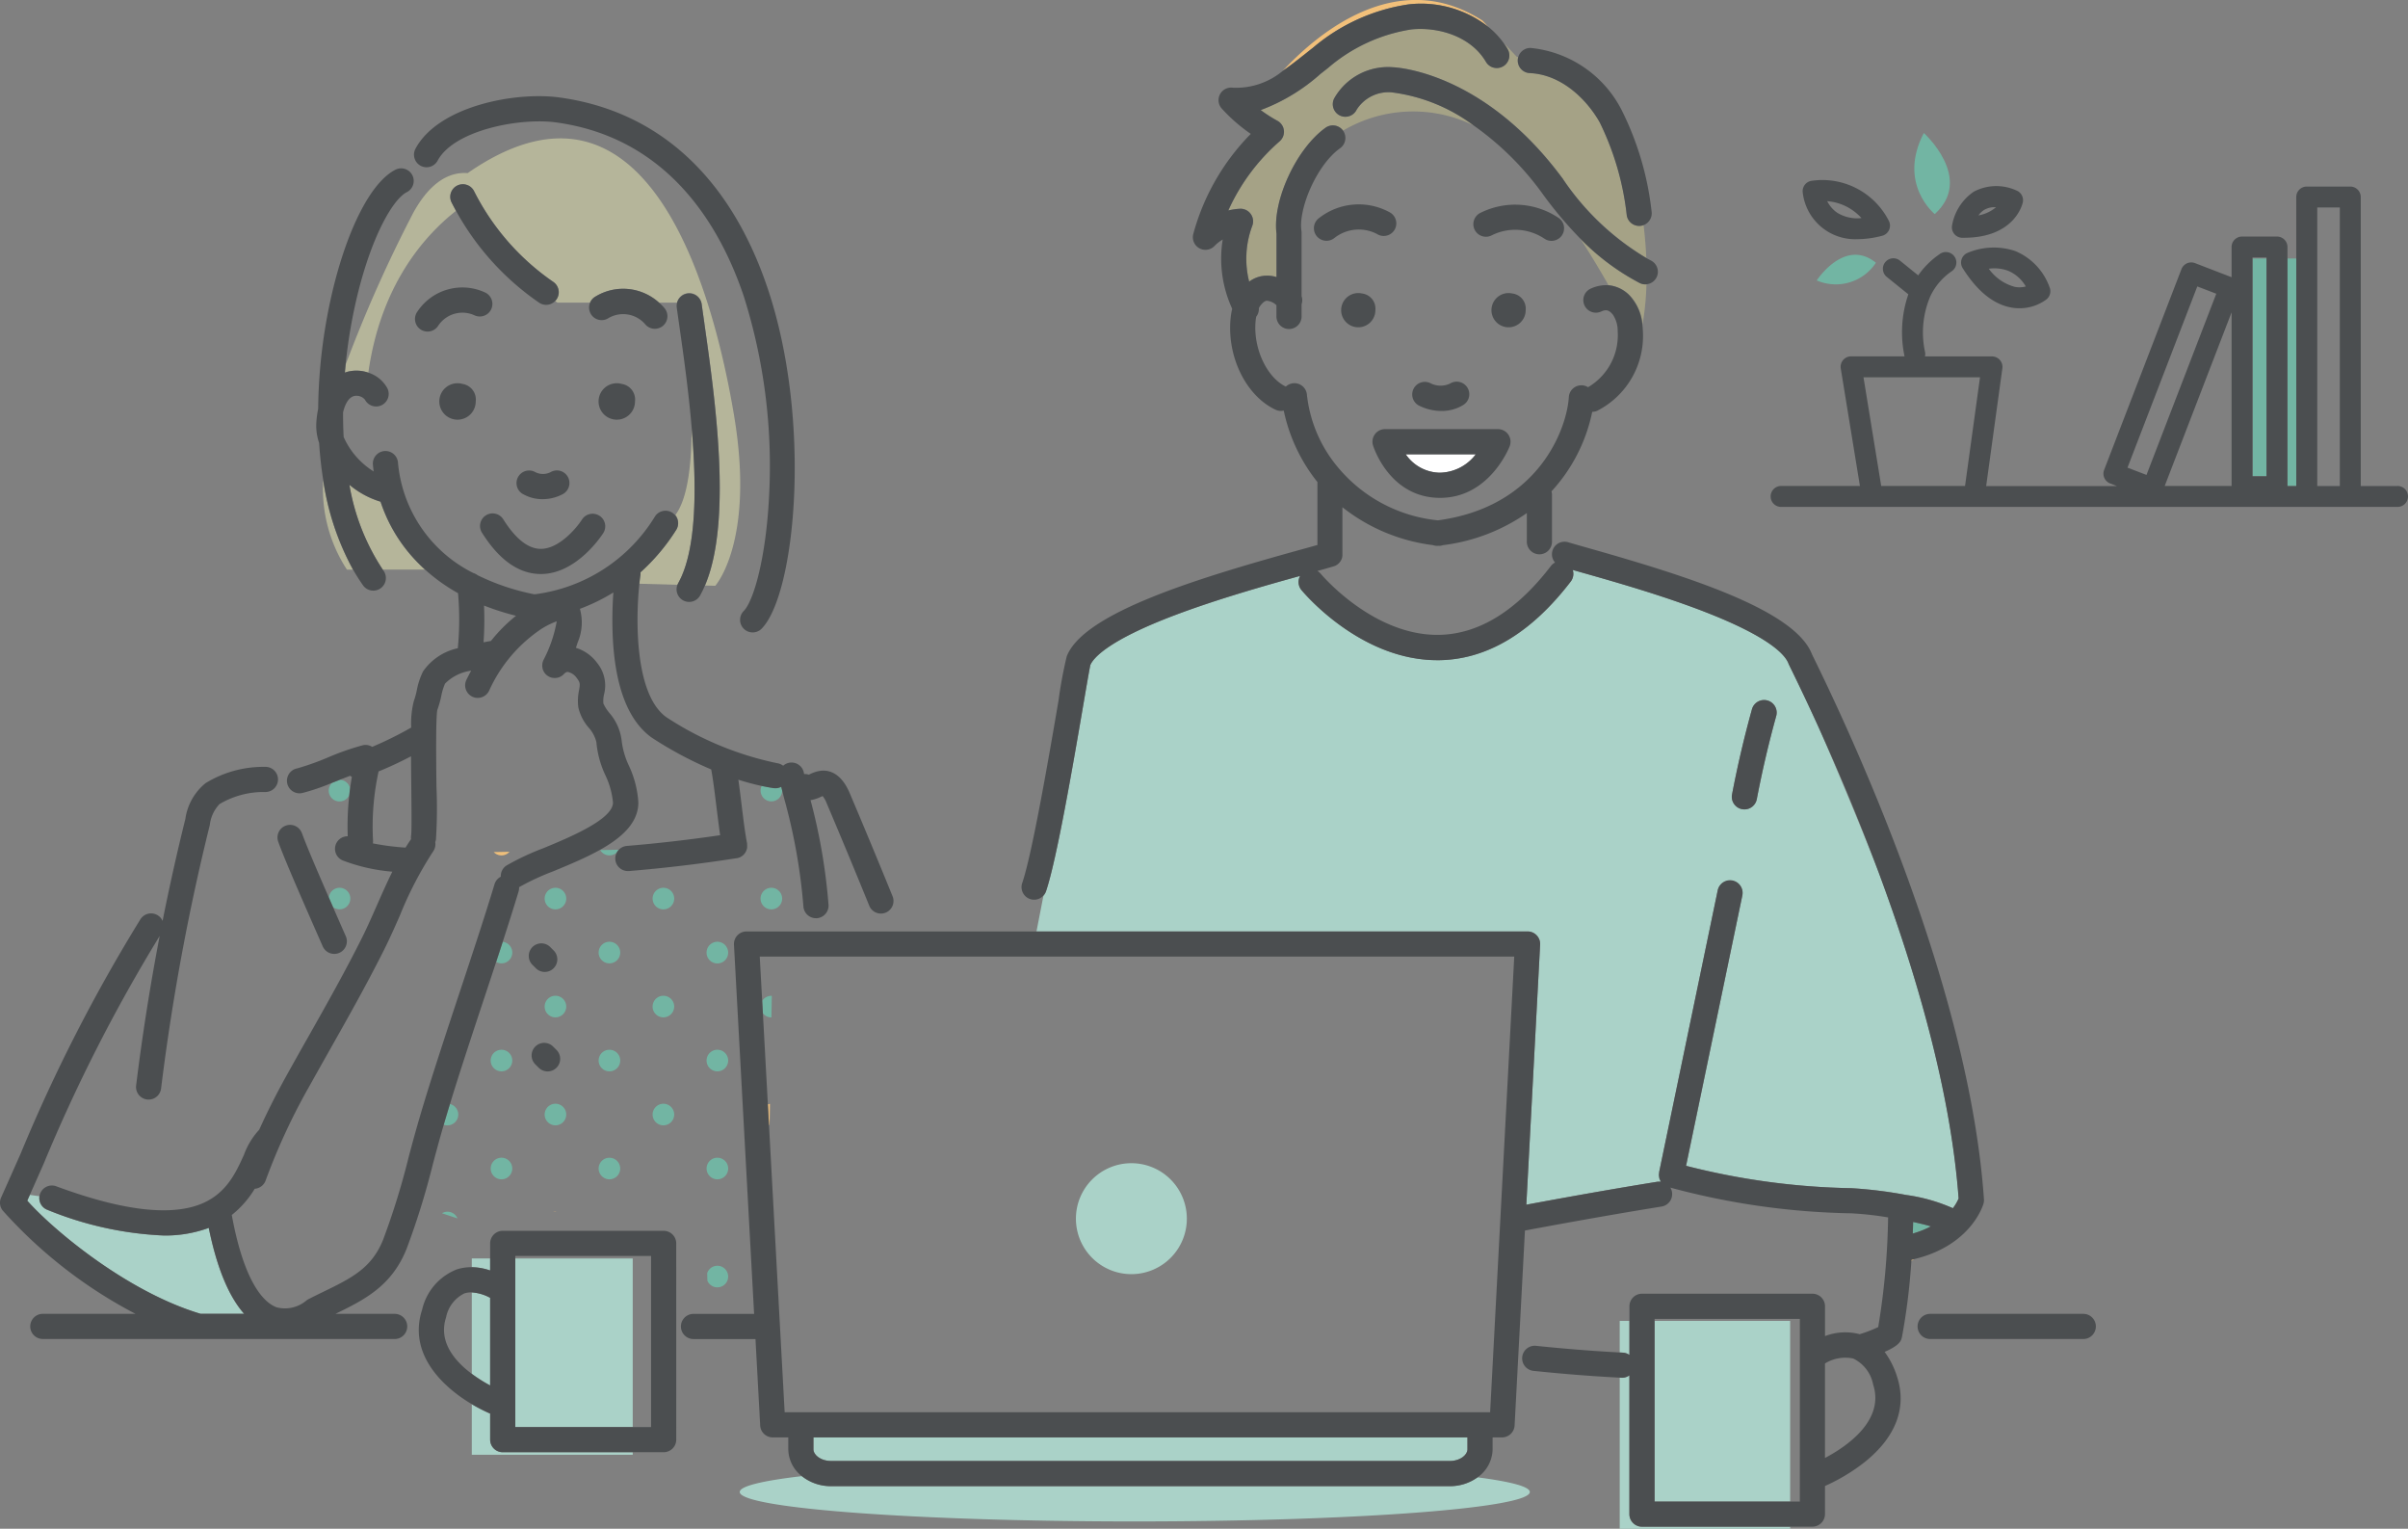 <svg xmlns="http://www.w3.org/2000/svg" xmlns:xlink="http://www.w3.org/1999/xlink" width="198.294" height="125.855" viewBox="0 0 198.294 125.855"><rect x="0" y="0" width="198.294" height="125.855" fill="#808080" stroke="none"/><defs><clipPath id="a"><rect width="198.294" height="125.855" fill="none"/></clipPath></defs><g clip-path="url(#a)"><path d="M95.1,254.289a.887.887,0,0,0-.881.813l.339.776a.887.887,0,1,0,.542-1.589" transform="translate(-67.138 -181.201)" fill="#72b5a3"/><path d="M95.1,223.368l-.207.082-.437.172a.888.888,0,1,0,1.422,1.016c.021-.192.041-.385.067-.577a.887.887,0,0,0-.845-.694" transform="translate(-67.118 -159.167)" fill="#72b5a3"/><path d="M142.16,271.437a.7.7,0,0,0,.257.1.887.887,0,0,0,.676-.134.9.9,0,0,0,.132-.109.886.886,0,0,0,.109-.132.9.9,0,0,0,.082-.151.887.887,0,0,0,.052-.167.9.9,0,0,0,.018-.179.889.889,0,0,0-.07-.346.9.9,0,0,0-.082-.151.891.891,0,0,0-.558-.374c-.024,0-.051,0-.076-.008q-.263.809-.539,1.649" transform="translate(-101.3 -192.245)" fill="#72b5a3"/><path d="M141.913,244.257a.894.894,0,0,0,.358,0,.886.886,0,0,0,.318-.134.9.9,0,0,0,.131-.109c.011-.011.02-.025.03-.037l-1.3.024a.886.886,0,0,0,.46.255" transform="translate(-100.796 -173.853)" fill="#efbf7a"/><path d="M127.452,317.985a.888.888,0,0,0,.2-1.753c-.179.583-.35,1.15-.509,1.7a.88.88,0,0,0,.306.057" transform="translate(-90.601 -225.34)" fill="#72b5a3"/><path d="M141.293,302.44a.895.895,0,0,0,.358,0,.886.886,0,0,0,.318-.134.889.889,0,1,0-.676.134" transform="translate(-100.176 -214.258)" fill="#72b5a3"/><path d="M127.084,347.072a.879.879,0,0,0-.455.129l1.277.423a.889.889,0,0,0-.822-.552" transform="translate(-90.233 -247.316)" fill="#72b5a3"/><path d="M141.472,333.385a.9.9,0,0,0,.179-.018.882.882,0,0,0,.318-.134.891.891,0,0,0,.322-.391.881.881,0,0,0,.052-.167.9.9,0,0,0,.018-.179.887.887,0,0,0-.26-.629.9.9,0,0,0-.132-.109.888.888,0,0,0-.318-.134.889.889,0,1,0-.179,1.76" transform="translate(-100.176 -236.296)" fill="#72b5a3"/><path d="M171.953,243.416a.882.882,0,0,0,1.371.193,1.051,1.051,0,0,1,.165-.222Z" transform="translate(-122.53 -173.432)" fill="#72b5a3"/><path d="M156.936,254.289a.889.889,0,1,0,.889.889.89.89,0,0,0-.889-.889" transform="translate(-111.196 -181.201)" fill="#72b5a3"/><path d="M188.753,255.178a.889.889,0,1,0-.889.889.889.889,0,0,0,.889-.889" transform="translate(-133.234 -181.201)" fill="#72b5a3"/><path d="M172.4,300.68a.889.889,0,1,0,.889.889.89.89,0,0,0-.889-.889" transform="translate(-122.215 -214.258)" fill="#72b5a3"/><path d="M156.936,317.921a.889.889,0,1,0-.889-.889.889.889,0,0,0,.889.889" transform="translate(-111.196 -225.277)" fill="#72b5a3"/><path d="M188.753,317.033a.889.889,0,1,0-.889.889.889.889,0,0,0,.889-.889" transform="translate(-133.234 -225.277)" fill="#72b5a3"/><path d="M156.936,285.216a.889.889,0,1,0,.889.889.89.89,0,0,0-.889-.889" transform="translate(-111.196 -203.239)" fill="#72b5a3"/><path d="M187.863,285.216a.889.889,0,1,0,.889.889.89.89,0,0,0-.889-.889" transform="translate(-133.234 -203.239)" fill="#72b5a3"/><path d="M203.148,302.44a.89.89,0,0,0,.676-.134.889.889,0,0,0-.318-1.608.889.889,0,0,0-.358,1.742" transform="translate(-144.253 -214.258)" fill="#72b5a3"/><path d="M171.529,270.82a.882.882,0,0,0,.134.318.894.894,0,0,0,.391.322.889.889,0,0,0,.975-.191.9.9,0,0,0,.108-.132.883.883,0,0,0,.134-.318.9.9,0,0,0,.018-.179.889.889,0,0,0-1.778,0,.9.9,0,0,0,.018.179" transform="translate(-122.215 -192.219)" fill="#72b5a3"/><path d="M158.663,347.072a.882.882,0,0,0-.192.022l.286-.013a.835.835,0,0,0-.094-.009" transform="translate(-112.923 -247.316)" fill="#efbf7a"/><path d="M203.272,364.3a.89.89,0,0,0,.676-.134.89.89,0,0,0,0-1.474.884.884,0,0,0-1.336.456c.006.206.012.412.017.618a.889.889,0,0,0,.643.535" transform="translate(-144.377 -258.335)" fill="#72b5a3"/><path d="M172.4,333.385a.888.888,0,1,0-.871-.71.89.89,0,0,0,.871.71" transform="translate(-122.215 -236.296)" fill="#72b5a3"/><path d="M204.065,270.144a.886.886,0,0,0-.109-.132.888.888,0,0,0-1.366.132.886.886,0,0,0-.152.5.887.887,0,0,0,.152.5.887.887,0,0,0,.737.392.9.9,0,0,0,.179-.018.879.879,0,0,0,.167-.052.881.881,0,0,0,.283-.191.884.884,0,0,0,.242-.45.886.886,0,0,0-.134-.676" transform="translate(-144.254 -192.219)" fill="#72b5a3"/><path d="M218.791,254.289a.889.889,0,1,0,.889.889.89.89,0,0,0-.889-.889" transform="translate(-155.272 -181.201)" fill="#72b5a3"/><path d="M219.127,225.273a1.1,1.1,0,0,1-.155-.011c-.326-.049-.65-.109-.973-.178a.887.887,0,1,0,1.682.394c0-.009,0-.016,0-.025-.026-.1-.051-.2-.074-.3a1.029,1.029,0,0,1-.476.12" transform="translate(-155.273 -160.39)" fill="#72b5a3"/><path d="M203.956,331.868a.889.889,0,0,0-.45-.243.889.889,0,1,0,0,1.742.887.887,0,0,0,.45-.242.893.893,0,0,0,.191-.283.88.88,0,0,0,.052-.167.887.887,0,0,0-.242-.808" transform="translate(-144.253 -236.296)" fill="#72b5a3"/><path d="M220.169,316.184a.889.889,0,0,0-.171.04l.093,1.7.047.008Z" transform="translate(-156.766 -225.306)" fill="#efbf7a"/><path d="M219.132,286.994h.009l.031-1.773c-.014,0-.027,0-.041,0a.887.887,0,0,0-.751.418l.055,1.018a.884.884,0,0,0,.7.342" transform="translate(-155.614 -203.239)" fill="#72b5a3"/><path d="M550.142,44.774c3.257-2.943-.9-6.676-.9-6.676-2.186,4.184.9,6.676.9,6.676" transform="translate(-390.819 -27.148)" fill="#72b5a3"/><path d="M520.5,75.084a3.957,3.957,0,0,0,4.875-1.454c-2.577-2.085-4.875,1.454-4.875,1.454" transform="translate(-370.896 -51.998)" fill="#72b5a3"/><rect width="0.724" height="18.732" transform="translate(188.368 21.282)" fill="#72b5a3"/><path d="M0,0H1.151V17.926H0Z" transform="translate(185.491 21.282)" fill="#72b5a3"/><path d="M99.195,58.825a3,3,0,0,1,1.546.112c1.01-7.128,4.514-11.189,7.221-13.321-.128-.234-.254-.47-.374-.709a1.036,1.036,0,0,1,1.851-.93,20,20,0,0,0,6.533,7.489,1.026,1.026,0,0,1,.156,1.574c.067.051.131.1.191.137H119a1.03,1.03,0,0,1,.437-.5,4.393,4.393,0,0,1,5.247.5h1.476a1.035,1.035,0,0,1,2.031.1c.068.488.143,1.022.225,1.593.88,6.169,2.32,16.276.051,21.591l.843.023s3.279-3.625,1.554-13.982c-1.691-10.142-7.076-30.309-21.943-19.991-1.306-.1-2.955.508-4.468,3.247a112.26,112.26,0,0,0-5.579,12.521q-.033.324-.061.65a2.723,2.723,0,0,1,.385-.109" transform="translate(-70.41 -28.259)" fill="#b5b59a"/><path d="M187.48,122.359c0,3-.312,5.842-1.334,7.225a1.036,1.036,0,0,1,.072,1.2,16.543,16.543,0,0,1-2.952,3.511,1.043,1.043,0,0,1-.007.227c-.03.211-.06.456-.088.724l3.141.085a1.02,1.02,0,0,1,.061-.131c1.534-2.727,1.53-7.908,1.107-12.847" transform="translate(-130.524 -87.19)" fill="#b5b59a"/><path d="M105.216,144.733a12.885,12.885,0,0,1-2.559-4.473,7.272,7.272,0,0,1-2.565-1.391,18.105,18.105,0,0,0,2.745,6.979h3.481a13.622,13.622,0,0,1-1.1-1.115" transform="translate(-71.323 -98.955)" fill="#b5b59a"/><path d="M94.544,144.9h.495a21.919,21.919,0,0,1-2.451-7.363,12.13,12.13,0,0,0,1.956,7.363" transform="translate(-65.974 -98.004)" fill="#b5b59a"/><path d="M312.825,333.176a4.567,4.567,0,1,0,4.567,4.567,4.568,4.568,0,0,0-4.567-4.567" transform="translate(-219.658 -237.414)" fill="#aad2c8"/><path d="M464.851,405.375V393.951a1.03,1.03,0,0,1-.6.2h-.053l-.147-.008v12.438h14.036v-.166h-12.2a1.036,1.036,0,0,1-1.036-1.036" transform="translate(-330.671 -280.721)" fill="#aad2c8"/><rect width="11.162" height="14.875" transform="translate(136.252 108.744)" fill="#aad2c8"/><path d="M464.851,381.148v-2.806h-.8v2.6l.25.013a1.027,1.027,0,0,1,.553.194" transform="translate(-330.671 -269.598)" fill="#aad2c8"/><path d="M233.055,412.693c0,.456.6.963,1.45.963h50.956c.854,0,1.45-.508,1.45-.963v-.98H233.055Z" transform="translate(-166.07 -293.378)" fill="#aad2c8"/><path d="M219.458,423.635a3.824,3.824,0,0,1-2.405-.824c-3.237.377-5.114.825-5.114,1.305,0,1.338,14.565,2.424,32.532,2.424S277,425.454,277,424.116c0-.439-1.567-.851-4.308-1.206a3.851,3.851,0,0,1-2.279.725Z" transform="translate(-151.022 -301.286)" fill="#aad2c8"/><path d="M22.082,352.05h3.585c-1.272-1.437-2.247-3.8-2.914-7.073a10.35,10.35,0,0,1-3.732.626,28.415,28.415,0,0,1-9.547-2.11,1.036,1.036,0,0,1-.663-1.128l-.784-.108-.214.481c2.1,2.371,8.167,7.486,14.27,9.312" transform="translate(-5.567 -243.885)" fill="#aad2c8"/><path d="M374.548,11.347a1.036,1.036,0,0,1-1.419-.364C371.861,8.84,369.135,8.1,367,8.322a13.712,13.712,0,0,0-6.864,3.176c-.2.159-.411.322-.62.486a15.533,15.533,0,0,1-4.923,2.979,11.812,11.812,0,0,0,1.376.882,1.035,1.035,0,0,1,.181,1.691,16.563,16.563,0,0,0-4.224,5.69,5.29,5.29,0,0,1,.952-.14,1.036,1.036,0,0,1,1.023,1.4,7.705,7.705,0,0,0-.258,4.6,2.472,2.472,0,0,1,1.3-.488,2.6,2.6,0,0,1,.952.113V25.142c-.353-2.707,1.628-7,4.041-8.722a1.035,1.035,0,0,1,1.439.234,11.354,11.354,0,0,1,10.756-.418,14.25,14.25,0,0,0-6.746-2.728,3.1,3.1,0,0,0-2.887,1.418,1.036,1.036,0,1,1-1.85-.932,5.09,5.09,0,0,1,4.809-2.556c.3.011,7.525.361,14.047,9.231a21.59,21.59,0,0,0,6.837,6.469c-.035-.83-.106-1.73-.222-2.7a1.034,1.034,0,0,1-.362.065,1.036,1.036,0,0,1-1.02-.865,23.036,23.036,0,0,0-2.234-7.673c-1.07-1.884-3.146-3.935-5.762-4.044a1.032,1.032,0,0,1-.949-1.328l-.1,0-1.1-1.16c.116.161.226.326.327.5a1.036,1.036,0,0,1-.364,1.419" transform="translate(-250.772 -5.904)" fill="#a5a286"/><path d="M370,3.958a15.678,15.678,0,0,1,7.922-3.6,8.986,8.986,0,0,1,6.581,1.879L384,1.7c-7.05-4.562-13.693,1.156-16.445,4.121.612-.423,1.217-.9,1.815-1.371.212-.167.423-.333.632-.5" transform="translate(-261.912 0)" fill="#f2c07a"/><path d="M457.593,71.934a19.349,19.349,0,0,1-4.9-3.673c.911,1.4,1.691,2.71,2.341,3.86a2.781,2.781,0,0,1,1.978,1.108,4,4,0,0,1,.827,2.117,22.845,22.845,0,0,0,.321-3.3c-.029,0-.058.006-.088.006a1.029,1.029,0,0,1-.476-.117" transform="translate(-322.578 -48.641)" fill="#a5a286"/><path d="M548.061,350.017q-.011.452-.029.95a7.641,7.641,0,0,0,1.489-.589c-.412-.123-.914-.245-1.46-.361" transform="translate(-390.516 -249.415)" fill="#72b5a3"/><path d="M338.149,193.32a1.035,1.035,0,0,1,.283.768l-1.136,21.406c4.057-.754,7.6-1.374,10.811-1.892a.4.4,0,1,0,.122-.773l4.824-23.2a1.036,1.036,0,0,1,2.028.422l-4.625,22.242a58.817,58.817,0,0,0,13.6,1.842,36.074,36.074,0,0,1,4.529.56,14.253,14.253,0,0,1,3.843,1.088,3.751,3.751,0,0,0,.473-.8c-.649-8.824-3.5-18.532-6.573-26.811-1.73-4.44-3.524-8.691-5.041-12.164-.811-1.777-1.544-3.312-2.146-4.539-.191-.39-.228-.466-.257-.54-.264-.681-1.495-2.133-6.769-4.195-3.544-1.385-7.566-2.526-10.228-3.28l-.765-.217a1.035,1.035,0,0,1-.163.953c-3.245,4.227-6.88,6.406-10.8,6.475l-.192,0c-6.347,0-10.991-5.538-11.187-5.776a1.035,1.035,0,0,1-.126-1.124l-.023-.026c-2.812.78-6.758,1.9-10.219,3.2-5.594,2.11-6.77,3.56-7.013,4.122-.072.31-.318,1.748-.579,3.266-.821,4.788-2.194,12.8-3.08,15.381a1.028,1.028,0,0,1-.21.352L296.957,193H337.4a1.035,1.035,0,0,1,.751.323m16.086-11.6c.449-2.349,1-4.708,1.639-7.013a1.036,1.036,0,0,1,2,.553c-.623,2.25-1.162,4.554-1.6,6.848a1.036,1.036,0,0,1-1.016.842,1.058,1.058,0,0,1-.2-.018,1.036,1.036,0,0,1-.823-1.212" transform="translate(-211.605 -116.318)" fill="#aad2c8"/><path d="M547.619,360.813q.106-.063.223-.147l-.216.05c0,.032,0,.064-.007.1" transform="translate(-390.221 -257.003)" fill="#f2c07a"/><rect width="9.671" height="13.878" transform="translate(42.433 103.608)" fill="#aad2c8"/><path d="M136.68,405.125V402.98a13.5,13.5,0,0,1-1.511-.774v4.162h13.253v-.207H137.716a1.036,1.036,0,0,1-1.036-1.036" transform="translate(-96.318 -286.603)" fill="#aad2c8"/><path d="M136.68,370.63a3.639,3.639,0,0,0-1.511-.445v6.7a12.278,12.278,0,0,0,1.511.956Z" transform="translate(-96.318 -263.786)" fill="#aad2c8"/><path d="M136.68,360.472h-1.511v.716a4.953,4.953,0,0,1,1.511.269Z" transform="translate(-96.318 -256.865)" fill="#aad2c8"/><path d="M119.156,33.279a1.036,1.036,0,0,0,1.4-.424c1.345-2.509,6.762-3.555,9.755-3.146,9.216,1.26,13.494,8.483,15.459,14.32a46.378,46.378,0,0,1,2.082,16.42c-.247,5.05-1.263,8.658-2.095,9.489a1.036,1.036,0,0,0,1.465,1.465c2.8-2.8,4.2-17.068.511-28.035-3.086-9.168-9.014-14.6-17.141-15.712-3.655-.5-9.982.715-11.861,4.22a1.036,1.036,0,0,0,.424,1.4" transform="translate(-84.518 -19.631)" fill="#4b4e50"/><path d="M136.288,62.467a1.032,1.032,0,0,0,1.328-.134,1.008,1.008,0,0,0,.112-.134,1.036,1.036,0,0,0-.267-1.44,20,20,0,0,1-6.533-7.489,1.036,1.036,0,0,0-1.851.93c.12.239.246.475.374.709a22.085,22.085,0,0,0,6.837,7.558" transform="translate(-91.899 -37.552)" fill="#4b4e50"/><path d="M196.137,86.434c-.082-.571-.158-1.1-.225-1.593a1.036,1.036,0,0,0-2.052.282c.068.492.144,1.029.226,1.6.318,2.232.741,5.2,1,8.26.423,4.939.427,10.12-1.107,12.847a1.055,1.055,0,0,0-.061.131,1.035,1.035,0,0,0,1.866.884,8.469,8.469,0,0,0,.4-.823c2.269-5.316.829-15.423-.051-21.591" transform="translate(-138.133 -59.818)" fill="#4b4e50"/><path d="M81.515,236.953a1.036,1.036,0,0,0-1.951.7c.463,1.3,1.746,4.258,3.665,8.616a1.036,1.036,0,1,0,1.9-.835c-.355-.806-.71-1.613-1.052-2.4l-.339-.777c-1.017-2.331-1.877-4.35-2.218-5.3" transform="translate(-56.653 -168.358)" fill="#4b4e50"/><path d="M152.078,272.261a1.036,1.036,0,1,0,1.465-1.464l-.248-.249a1.036,1.036,0,1,0-1.466,1.464Z" transform="translate(-107.974 -192.571)" fill="#4b4e50"/><path d="M154.406,299.336l-.249-.248a1.036,1.036,0,1,0-1.464,1.465l.249.249a1.036,1.036,0,1,0,1.464-1.466" transform="translate(-108.59 -212.908)" fill="#4b4e50"/><path d="M400.845,28.478c-6.522-8.87-13.743-9.22-14.047-9.231a5.091,5.091,0,0,0-4.809,2.556,1.036,1.036,0,1,0,1.85.932,3.1,3.1,0,0,1,2.887-1.418,14.249,14.249,0,0,1,6.746,2.728,24.136,24.136,0,0,1,5.7,5.66,32.548,32.548,0,0,0,3.055,3.627,19.35,19.35,0,0,0,4.9,3.673,1.029,1.029,0,0,0,.476.117c.029,0,.059,0,.088-.006a1.034,1.034,0,0,0,.39-1.949c-.137-.071-.272-.145-.406-.22a21.6,21.6,0,0,1-6.837-6.469" transform="translate(-272.117 -13.712)" fill="#4b4e50"/><path d="M435.792,15.805c2.616.109,4.692,2.16,5.762,4.043a23.04,23.04,0,0,1,2.234,7.673,1.036,1.036,0,0,0,1.02.865,1.062,1.062,0,0,0,.172-.014,1.038,1.038,0,0,0,.851-1.192,24.669,24.669,0,0,0-2.476-8.355,9.46,9.46,0,0,0-7.477-5.09,1.036,1.036,0,0,0-.086,2.07" transform="translate(-309.828 -9.787)" fill="#4b4e50"/><path d="M497.013,209.5a1.059,1.059,0,0,0,.2.019,1.036,1.036,0,0,0,1.016-.842c.438-2.294.977-4.6,1.6-6.848a1.036,1.036,0,1,0-2-.553c-.638,2.3-1.19,4.663-1.639,7.012a1.036,1.036,0,0,0,.823,1.212" transform="translate(-353.561 -142.884)" fill="#4b4e50"/><path d="M295.563,110.814a52.664,52.664,0,0,0,.771-6.239c0-.032,0-.065.007-.1.073-.016.145-.033.216-.05,4.7-1.124,5.679-4.433,5.719-4.579a1.036,1.036,0,0,0,.035-.349c-1.17-16.818-10.168-36.721-13.982-44.5-.1-.2-.166-.338-.193-.4-1.437-3.631-10.226-6.394-18.355-8.7-.676-.192-1.26-.357-1.712-.492a1.035,1.035,0,0,0-1.078,1.671,1.029,1.029,0,0,0-.346.289c-2.838,3.7-5.929,5.6-9.186,5.665-5.433.1-9.7-4.95-9.757-5.022a1.03,1.03,0,0,0-.283-.237c.517-.144.971-.272,1.333-.38h0c.03-.009.058-.019.087-.031l.012,0c.025-.01.048-.022.072-.034l.023-.011.042-.025a1.03,1.03,0,0,0,.3-.272c.009-.012.019-.024.028-.037v0a1.026,1.026,0,0,0,.142-.32c0-.015.009-.03.012-.045s0-.019,0-.028c0-.025.009-.05.011-.075,0-.005,0-.011,0-.016,0-.029,0-.059,0-.088V42.523a15.011,15.011,0,0,0,7.456,3.12,1.023,1.023,0,0,0,.334.059c.028,0,.056,0,.084-.005s.056.005.083.005a1.021,1.021,0,0,0,.33-.057,15.354,15.354,0,0,0,6.9-2.641V45.33a1.036,1.036,0,1,0,2.071,0V41.5a1.027,1.027,0,0,0-.041-.285,13.726,13.726,0,0,0,3.354-6.545,1.036,1.036,0,0,0,.4-.083,6.912,6.912,0,0,0,3.768-6.642c-.008-.164-.023-.321-.042-.475a4,4,0,0,0-.827-2.117,2.781,2.781,0,0,0-1.978-1.108,3.049,3.049,0,0,0-1.485.3,1.036,1.036,0,0,0,.882,1.874c.428-.2.658-.142.988.254a2.4,2.4,0,0,1,.392,1.368,4.956,4.956,0,0,1-2.442,4.6,1.036,1.036,0,0,0-1.583.818c-.143,2.454-2.363,9.014-10.778,10.143A12.3,12.3,0,0,1,248.92,39a11.172,11.172,0,0,1-2.359-5.709,1.035,1.035,0,0,0-1.741-.7c-1.5-.719-2.6-2.952-2.508-5.108a4.882,4.882,0,0,1,.07-.645,1.037,1.037,0,0,0,.22-.708,1.359,1.359,0,0,1,.126-.208c.2-.255.366-.384.52-.4a1.284,1.284,0,0,1,.8.37v.891a1.036,1.036,0,1,0,2.071,0v-.969a1.036,1.036,0,0,0,0-.668V19.93a1.053,1.053,0,0,0-.011-.153c-.268-1.789,1.228-5.414,3.185-6.811a1.036,1.036,0,0,0,.241-1.445l-.005-.007a1.035,1.035,0,0,0-1.439-.234C245.681,13,243.7,17.3,244.053,20v3.576a2.6,2.6,0,0,0-.952-.113,2.472,2.472,0,0,0-1.3.488,7.7,7.7,0,0,1,.259-4.6,1.036,1.036,0,0,0-1.023-1.4,5.29,5.29,0,0,0-.952.14A16.565,16.565,0,0,1,244.31,12.4a1.035,1.035,0,0,0-.181-1.691,11.789,11.789,0,0,1-1.376-.882,15.532,15.532,0,0,0,4.923-2.979c.208-.164.415-.327.62-.486a13.714,13.714,0,0,1,6.864-3.175c2.138-.221,4.865.518,6.133,2.661a1.036,1.036,0,1,0,1.783-1.055c-.1-.171-.211-.336-.327-.5A7,7,0,0,0,261.529,3a8.99,8.99,0,0,0-6.581-1.879,15.679,15.679,0,0,0-7.922,3.6c-.209.162-.42.328-.632.5-.6.472-1.2.948-1.815,1.371a6,6,0,0,1-4.122,1.392,1.036,1.036,0,0,0-.908,1.723,13.8,13.8,0,0,0,2.386,2.08A18.678,18.678,0,0,0,237.2,20.03a1.036,1.036,0,0,0,1.744.988,3.3,3.3,0,0,1,.68-.536,9.849,9.849,0,0,0,.78,5.7,6.617,6.617,0,0,0-.161,1.215c-.136,3.05,1.437,6.035,3.741,7.1a1,1,0,0,0,.665.067,14.031,14.031,0,0,0,2.634,5.708l.14.177v5.182c-.414.117-.891.249-1.412.393-8.58,2.375-17.848,5.207-19.232,8.777a35.6,35.6,0,0,0-.673,3.626c-.757,4.417-2.166,12.637-3,15.058a1.036,1.036,0,0,0,1.959.673c.885-2.579,2.259-10.593,3.079-15.381.26-1.518.507-2.956.579-3.266.243-.561,1.42-2.012,7.013-4.122,3.461-1.305,7.407-2.421,10.219-3.2l.043-.012-.021.039a1.036,1.036,0,0,0,.126,1.124c.2.238,4.84,5.776,11.187,5.776l.192,0c3.924-.069,7.559-2.248,10.8-6.476a1.034,1.034,0,0,0,.162-.953l.765.217c2.662.755,6.684,1.895,10.228,3.28,5.275,2.062,6.505,3.513,6.769,4.195.028.074.066.149.257.539.6,1.227,1.335,2.762,2.146,4.539,1.521,3.333,3.317,7.523,5.041,12.164,3.076,8.278,5.923,17.987,6.572,26.811a3.744,3.744,0,0,1-.473.8,14.254,14.254,0,0,0-3.843-1.089,36.123,36.123,0,0,0-4.529-.56,58.8,58.8,0,0,1-13.6-1.842L282.411,74.5a1.036,1.036,0,1,0-2.028-.422l-4.824,23.2a1.032,1.032,0,0,0,.14.766,1.032,1.032,0,0,0-.262.007c-3.21.517-6.753,1.137-10.811,1.892l1.136-21.406a1.036,1.036,0,0,0-1.034-1.091H200.411a1.036,1.036,0,0,0-1.034,1.092l1.658,30.394h-5.023a1.036,1.036,0,0,0,0,2.071h5.136l.388,7.119a1.036,1.036,0,0,0,1.034.979h1.28v.979a2.849,2.849,0,0,0,1.116,2.211,3.824,3.824,0,0,0,2.405.824h50.956a3.851,3.851,0,0,0,2.279-.725,2.878,2.878,0,0,0,1.243-2.309V119.1h.777a1.036,1.036,0,0,0,1.034-.981l.852-16.05c4.247-.793,7.932-1.439,11.253-1.975a1.035,1.035,0,0,0,.721-1.558,60.88,60.88,0,0,0,14.861,2.115,26.352,26.352,0,0,1,3.075.339c0,.027-.005.054-.006.082a59.62,59.62,0,0,1-.813,8.946,10.868,10.868,0,0,1-1.528.585,4.673,4.673,0,0,0-2.853.157v-2.453a1.036,1.036,0,0,0-1.036-1.036H274.152a1.036,1.036,0,0,0-1.036,1.036v4.008a1.03,1.03,0,0,0-.553-.194l-.25-.014c-2.189-.114-4.494-.3-6.858-.542a1.036,1.036,0,1,0-.215,2.06c2.438.254,4.816.441,7.073.556l.147.008h.052a1.031,1.031,0,0,0,.6-.2v11.424a1.036,1.036,0,0,0,1.036,1.036h14.036a1.036,1.036,0,0,0,1.036-1.036V123.1a15.436,15.436,0,0,0,3.338-2.022c2.522-2.05,3.419-4.466,2.594-6.986a6.85,6.85,0,0,0-1.022-2.033c1.3-.56,1.374-.959,1.43-1.246m-8.411,13.569H275.187v-15.04h11.965Zm2.071-3.588v-7.781a3.2,3.2,0,0,1,2.322-.408,3,3,0,0,1,1.641,2.132c.97,2.96-2.154,5.1-3.963,6.057m7.258-19.428c.545.116,1.048.238,1.46.361a7.637,7.637,0,0,1-1.489.589q.018-.5.029-.95m-36.7,18.712c0,.456-.6.963-1.45.963H207.371c-.855,0-1.45-.508-1.45-.963V119.1h53.857Zm1.867-3.051H203.55l-1.289-23.642-.093-1.7-.409-7.5L201.7,83.16l-.2-3.645h62.131Z" transform="translate(-138.936 -0.764)" fill="#4b4e50"/><path d="M175.417,109.969a1.5,1.5,0,1,0,1.093,1.441,1.3,1.3,0,0,0-1.093-1.441" transform="translate(-124.219 -78.362)" fill="#4b4e50"/><path d="M129.789,109.969a1.5,1.5,0,1,0,1.093,1.441,1.3,1.3,0,0,0-1.093-1.441" transform="translate(-91.706 -78.362)" fill="#4b4e50"/><path d="M125.213,84.156a1.036,1.036,0,0,0-.494-1.379,4.442,4.442,0,0,0-5.577,1.562,1.036,1.036,0,1,0,1.7,1.183,2.39,2.39,0,0,1,3-.868,1.036,1.036,0,0,0,1.372-.5" transform="translate(-84.765 -58.694)" fill="#4b4e50"/><path d="M168.9,84.77a1.035,1.035,0,0,0,1.414.381,2.39,2.39,0,0,1,3.083.494,1.036,1.036,0,0,0,1.594-1.323,4.008,4.008,0,0,0-.463-.47,4.393,4.393,0,0,0-5.247-.5,1.039,1.039,0,0,0-.381,1.414" transform="translate(-120.254 -58.934)" fill="#4b4e50"/><path d="M147.388,147.312a1.036,1.036,0,0,0-1.429.318c-.429.671-1.872,2.412-3.389,2.412h0c-1.034,0-2.069-.813-3.078-2.41a1.036,1.036,0,1,0-1.751,1.106c1.414,2.24,3.041,3.375,4.834,3.375,2.973,0,5.052-3.238,5.139-3.375a1.034,1.034,0,0,0-.321-1.426" transform="translate(-98.034 -104.856)" fill="#4b4e50"/><path d="M148.51,136.683a3.216,3.216,0,0,0,1.618.427,3.548,3.548,0,0,0,1.695-.427,1.042,1.042,0,0,0,.388-1.418,1.03,1.03,0,0,0-1.408-.385,1.387,1.387,0,0,1-1.261.007,1.036,1.036,0,0,0-1.032,1.8" transform="translate(-105.455 -96.015)" fill="#4b4e50"/><path d="M387.552,84.068a1.409,1.409,0,1,0,1.092,1.373,1.256,1.256,0,0,0-1.092-1.373" transform="translate(-275.384 -59.905)" fill="#4b4e50"/><path d="M430.611,84.068a1.409,1.409,0,1,0,1.092,1.373,1.257,1.257,0,0,0-1.092-1.373" transform="translate(-306.066 -59.905)" fill="#4b4e50"/><path d="M405.559,131.637a3.8,3.8,0,0,0,2.964-1.516h-5.769a3.46,3.46,0,0,0,2.806,1.516" transform="translate(-286.993 -92.721)" fill="#fff"/><path d="M403.557,122.914h-9.3a1.036,1.036,0,0,0-.989,1.344c.055.175,1.384,4.291,5.486,4.315h.036c4.031,0,5.663-4.074,5.731-4.248a1.036,1.036,0,0,0-.965-1.411m-4.789,3.588a3.46,3.46,0,0,1-2.806-1.516h5.769a3.8,3.8,0,0,1-2.964,1.516" transform="translate(-280.202 -87.586)" fill="#4b4e50"/><path d="M381.655,60.929A1.036,1.036,0,0,0,382.7,59.14a5.305,5.305,0,0,0-5.923.5,1.036,1.036,0,0,0,1.322,1.595,3.244,3.244,0,0,1,3.557-.31" transform="translate(-268.219 -41.638)" fill="#4b4e50"/><path d="M429.256,59.69a6.408,6.408,0,0,0-6.481-.45,1.036,1.036,0,1,0,.951,1.84,4.326,4.326,0,0,1,4.313.286,1.036,1.036,0,0,0,1.217-1.676" transform="translate(-300.861 -41.718)" fill="#4b4e50"/><path d="M563,376.329H550.327a1.036,1.036,0,0,0,0,2.071H563a1.036,1.036,0,0,0,0-2.071" transform="translate(-391.413 -268.164)" fill="#4b4e50"/><path d="M16.356,144.582H32.467a1.036,1.036,0,1,0,0-2.071H27.625c2.385-1.162,4.629-2.284,5.854-5.347a62.46,62.46,0,0,0,2.172-7c.233-.869.473-1.768.721-2.634q.084-.293.172-.595c.159-.545.33-1.112.509-1.7.827-2.7,1.837-5.748,2.823-8.723.336-1.013.665-2.008.983-2.977q.276-.839.539-1.649c.48-1.479.923-2.876,1.307-4.15a1.034,1.034,0,0,0,.041-.353.9.9,0,0,0,.089-.049,20.548,20.548,0,0,1,2.721-1.256c3.286-1.359,7.011-2.9,7.011-5.668a8.333,8.333,0,0,0-.78-3.033,6.554,6.554,0,0,1-.588-2,4.238,4.238,0,0,0-1.041-2.365,3.475,3.475,0,0,1-.468-.74,2.271,2.271,0,0,1,.05-.748,2.93,2.93,0,0,0-.556-2.587,3.418,3.418,0,0,0-1.76-1.258c.051-.146.1-.3.147-.446a4.161,4.161,0,0,0,.183-2.764,15.723,15.723,0,0,0,2.756-1.346,31.46,31.46,0,0,0-.047,3.738c.206,4.065,1.28,6.823,3.192,8.2l.022.016a31.333,31.333,0,0,0,4.889,2.615c.163.869.3,2.007.437,3.113.1.78.193,1.576.3,2.3-2.547.375-5.128.672-7.69.884a1.036,1.036,0,0,0,.085,2.068c.028,0,.057,0,.087,0,2.959-.245,5.945-.6,8.875-1.059l.018,0,.02,0,.032-.008.053-.013.047-.015.051-.018.045-.019.048-.023.043-.024.044-.027.041-.028.041-.03.038-.032.037-.033.035-.036.033-.037c.011-.012.021-.026.031-.039s.02-.026.03-.04.018-.027.027-.041l.026-.043c.008-.014.016-.028.023-.043l.022-.046.018-.045c.006-.016.012-.032.018-.048s.009-.031.014-.047.009-.033.013-.05.007-.032.01-.049.006-.033.008-.05,0-.034,0-.051,0-.033,0-.05,0-.035,0-.053,0-.034,0-.051,0-.035-.005-.053,0-.022,0-.033,0-.013,0-.02,0-.013,0-.019c-.172-.881-.317-2.07-.457-3.22-.083-.683-.168-1.378-.261-2.028.627.2,1.272.377,1.925.516.323.069.648.129.973.178a1.055,1.055,0,0,0,.155.011,1.024,1.024,0,0,0,.476-.12c.023.1.049.2.074.3.052.208.109.43.171.671a47.223,47.223,0,0,1,1.583,8.878,1.036,1.036,0,0,0,1.033.969l.067,0a1.036,1.036,0,0,0,.967-1.1,47.5,47.5,0,0,0-1.48-8.62,2.867,2.867,0,0,0,.81-.255c.055-.025.129-.058.185-.08a2.063,2.063,0,0,1,.324.568c1.185,2.793,2.366,5.635,3.511,8.448a1.036,1.036,0,1,0,1.919-.781c-1.149-2.822-2.334-5.673-3.523-8.476-.691-1.629-1.648-1.9-2.329-1.85a2.8,2.8,0,0,0-.932.28l-.114.05a1.032,1.032,0,0,0-.381-.054l-.019-.1a1.034,1.034,0,0,0-1.707-.583,1.028,1.028,0,0,0-.483-.208,26.364,26.364,0,0,1-9.152-3.8c-2.581-1.875-2.517-7.987-2.207-10.961.028-.268.058-.512.088-.724a1.043,1.043,0,0,0,.007-.227,16.556,16.556,0,0,0,2.952-3.511,1.036,1.036,0,0,0-1.751-1.106,13.586,13.586,0,0,1-9.933,6.425A18.745,18.745,0,0,1,39.326,81.7a1.039,1.039,0,0,0-.343-.177,11.259,11.259,0,0,1-6.213-9.126,1.036,1.036,0,0,0-2.064.172c.016.188.038.386.064.59A6.417,6.417,0,0,1,28.3,70.324q-.054-1.013-.049-2.029c.183-.775.511-1.263.938-1.351a.922.922,0,0,1,.86.3,1.036,1.036,0,0,0,1.853-.927,2.71,2.71,0,0,0-1.572-1.291,3,3,0,0,0-1.546-.111,2.658,2.658,0,0,0-.385.109q.028-.326.061-.65a42.154,42.154,0,0,1,1.025-5.942c1.229-4.914,2.945-7.73,4.018-8.267a1.036,1.036,0,0,0-.927-1.853c-1.929.965-3.836,4.56-5.1,9.617A44.112,44.112,0,0,0,26.2,68a8.336,8.336,0,0,0-.152,1.147,4.416,4.416,0,0,0,.231,1.667c.067,1.029.178,2.052.34,3.058a21.925,21.925,0,0,0,2.451,7.363q.383.672.825,1.3a1.036,1.036,0,0,0,1.69-1.2c-.023-.032-.044-.066-.066-.1a18.106,18.106,0,0,1-2.745-6.979,7.274,7.274,0,0,0,2.566,1.392,12.879,12.879,0,0,0,2.559,4.473,13.579,13.579,0,0,0,1.1,1.115,14.842,14.842,0,0,0,2.72,1.945,24.75,24.75,0,0,1-.019,4.531,4.7,4.7,0,0,0-2.854,1.894,5.964,5.964,0,0,0-.525,1.579,6.659,6.659,0,0,1-.245.884,7.464,7.464,0,0,0-.214,2.175,30.444,30.444,0,0,1-3.213,1.589,1.029,1.029,0,0,0-.756-.139A21.418,21.418,0,0,0,27.015,96.7a22.153,22.153,0,0,1-2.522.9,1.036,1.036,0,1,0,.41,2.03,17.5,17.5,0,0,0,2.436-.833l.437-.172.207-.082c.283-.111.571-.224.849-.331a1.06,1.06,0,0,0,.144.093c-.055.31-.1.62-.147.931-.026.192-.046.384-.067.576a23.237,23.237,0,0,0-.127,3.381,1.035,1.035,0,0,0-.4,1.995,14.8,14.8,0,0,0,4.073.92c-.453.915-.87,1.857-1.278,2.785s-.805,1.826-1.223,2.663c-1.391,2.783-2.951,5.546-4.46,8.217-.6,1.056-1.213,2.148-1.813,3.23-.8,1.442-1.541,2.918-2.187,4.348a6.067,6.067,0,0,0-1.251,2.052c-.671,1.481-1.433,3.16-3.44,4.018-2.534,1.082-6.579.608-12.022-1.412a1.035,1.035,0,0,0-1.331.61,1.05,1.05,0,0,0-.053.2,1.037,1.037,0,0,0,.664,1.128,28.409,28.409,0,0,0,9.547,2.11,10.358,10.358,0,0,0,3.733-.626c.667,3.271,1.642,5.636,2.914,7.073H16.515c-6.1-1.826-12.166-6.941-14.27-9.312l.214-.481q.587-1.315,1.136-2.556a134.12,134.12,0,0,1,9.554-18.754c-.785,4.085-1.434,8.2-1.939,12.308a1.036,1.036,0,0,0,.9,1.154,1.061,1.061,0,0,0,.128.008,1.036,1.036,0,0,0,1.027-.91,183.355,183.355,0,0,1,4.013-21.7,2.964,2.964,0,0,1,.8-1.718,7.114,7.114,0,0,1,3.783-.993,1.036,1.036,0,1,0-.049-2.071,9.116,9.116,0,0,0-4.877,1.336,4.616,4.616,0,0,0-1.67,2.947q-1.033,4.165-1.876,8.4a1.036,1.036,0,0,0-1.824-.137A134.81,134.81,0,0,0,1.7,129.322c-.514,1.159-1.047,2.361-1.611,3.62A1.036,1.036,0,0,0,.218,134a38.654,38.654,0,0,0,10.94,8.509h-7.6a1.036,1.036,0,1,0,0,2.071ZM39.857,84.2a21.339,21.339,0,0,0,2.637.841,12.682,12.682,0,0,0-2.066,2.075l-.028,0-.393.073-.188.034a26.538,26.538,0,0,0,.039-3.027m-9.152,19.58a1.04,1.04,0,0,0,.013-.227,21.178,21.178,0,0,1,.457-5.695c.992-.4,1.9-.842,2.672-1.245,0,.725.011,1.559.021,2.522.017,1.614.039,3.622-.011,3.975a1.031,1.031,0,0,0-.006.32q-.236.341-.457.7a20.2,20.2,0,0,1-2.689-.348M25.34,124.011c.6-1.075,1.211-2.163,1.806-3.216,1.473-2.608,2.994-5.3,4.373-8.041.045-.09.091-.179.136-.268.067-.134.133-.272.2-.409.368-.764.723-1.564,1.067-2.344a30.421,30.421,0,0,1,2.741-5.283,1.034,1.034,0,0,0,.177-.775,1.054,1.054,0,0,0,.058-.2,39.979,39.979,0,0,0,.043-4.365c-.023-2.126-.061-5.669.071-6.311a8.5,8.5,0,0,0,.323-1.142,4.822,4.822,0,0,1,.313-1.032A3.736,3.736,0,0,1,38.8,89.56c-.155.282-.282.53-.381.732a1.036,1.036,0,1,0,1.861.91,12.12,12.12,0,0,1,4.382-5.133l.062-.035a6.471,6.471,0,0,1,1.122-.539,10.871,10.871,0,0,1-1.076,3.157,1.008,1.008,0,0,0-.05.112l-.008.022a1.031,1.031,0,0,0-.046.175s0,.009,0,.013a1.014,1.014,0,0,0-.012.186s0,.007,0,.011a1.017,1.017,0,0,0,.023.185l0,.016a1.042,1.042,0,0,0,.057.173l.009.018a1.007,1.007,0,0,0,.091.161l.009.013a1.024,1.024,0,0,0,.127.147l0,0,.007.005a1.012,1.012,0,0,0,.151.116l.022.013c.016.01.032.02.049.029a1.04,1.04,0,0,0,.112.05l.021.007a1.045,1.045,0,0,0,.176.047h.011a1.033,1.033,0,0,0,.188.012h.009a1.035,1.035,0,0,0,.186-.024l.014,0a1.055,1.055,0,0,0,.174-.057l.017-.008a1.031,1.031,0,0,0,.161-.091l.014-.01a1.022,1.022,0,0,0,.145-.126l0,0c.18-.191.292-.185.335-.183a1.232,1.232,0,0,1,.759.537c.269.352.246.484.161.977a4.129,4.129,0,0,0-.056,1.414,3.872,3.872,0,0,0,.845,1.652,2.744,2.744,0,0,1,.64,1.195,8.067,8.067,0,0,0,.735,2.717,6.64,6.64,0,0,1,.632,2.264c0,1.384-3.588,2.868-5.731,3.754A20.953,20.953,0,0,0,41.71,105.6a1.034,1.034,0,0,0-.471.922,1.033,1.033,0,0,0-.518.622c-.757,2.516-1.755,5.53-2.812,8.721l-.3.9-.42,1.272c-1.045,3.169-2.064,6.311-2.812,8.925-.253.883-.5,1.79-.731,2.668a60.88,60.88,0,0,1-2.094,6.768c-.942,2.357-2.611,3.17-4.921,4.295-.4.193-.808.393-1.232.61a1.116,1.116,0,0,0-.2.135,2.726,2.726,0,0,1-2.424.533c-.934-.345-2.626-1.8-3.689-7.6a8.06,8.06,0,0,0,1.89-2.158,1.033,1.033,0,0,0,.9-.684,51.952,51.952,0,0,1,3.461-7.518" transform="translate(0 -34.346)" fill="#4b4e50"/><path d="M141.182,353.58a1.036,1.036,0,0,0-1.036-1.036H126.894a1.036,1.036,0,0,0-1.036,1.036v2.227a4.954,4.954,0,0,0-1.511-.269,3.829,3.829,0,0,0-1.242.185,4.673,4.673,0,0,0-2.844,3.3c-1.166,3.558,1.539,6.279,4.087,7.792a13.427,13.427,0,0,0,1.511.774v2.145a1.036,1.036,0,0,0,1.036,1.036h13.253a1.036,1.036,0,0,0,1.036-1.036Zm-16.835,10.739c-1.432-1.07-2.768-2.662-2.118-4.648a2.785,2.785,0,0,1,1.512-1.976,1.763,1.763,0,0,1,.606-.08,3.64,3.64,0,0,1,1.511.445v7.216a12.244,12.244,0,0,1-1.511-.956M137.6,368.7h-9.671V354.615h11.181V368.7Z" transform="translate(-85.496 -251.215)" fill="#4b4e50"/><path d="M405.116,111.3a4.14,4.14,0,0,0,1.876.453,3.38,3.38,0,0,0,1.77-.479,1.036,1.036,0,1,0-1.073-1.772,1.84,1.84,0,0,1-1.6-.03,1.036,1.036,0,0,0-.973,1.829" transform="translate(-288.288 -77.92)" fill="#4b4e50"/><path d="M558.928,78.092H555.9V54.3a.863.863,0,0,0-.863-.863h-3.584a.863.863,0,0,0-.863.863V78.092h-.724V58.415a.863.863,0,0,0-.863-.863h-2.877a.863.863,0,0,0-.863.863V60.9l-3.011-1.16a.863.863,0,0,0-1.116.495l-6.367,16.528a.863.863,0,0,0,.495,1.116l.558.215H525.053l1.335-9.692a.863.863,0,0,0-.855-.981h-5.52a.852.852,0,0,0,0-.4,7.574,7.574,0,0,1,.445-4.557c.009-.016.016-.033.023-.049a5.164,5.164,0,0,1,1.743-2.011.863.863,0,1,0-.976-1.424,6.926,6.926,0,0,0-1.791,1.768l-1.473-1.189A.863.863,0,1,0,516.9,60.9l1.745,1.408a9.6,9.6,0,0,0-.313,5.106h-4.4a.863.863,0,0,0-.852,1l1.577,9.671h-6.487a.863.863,0,0,0,0,1.726h50.757a.863.863,0,1,0,0-1.726M548.139,59.278V77.286h-1.151V59.278Zm-5.7,2.381,1.564.6-5.747,14.918-1.564-.6Zm2.826,2.129v14.3h-5.51Zm-28.854,14.3-1.459-8.947h9.595l-1.233,8.947Zm35.908-22.929h1.858V78.092h-1.858Z" transform="translate(-361.497 -38.078)" fill="#4b4e50"/><path d="M560.224,57.573c4.205,0,4.826-2.8,4.851-2.919a.863.863,0,0,0-.552-.984,3.965,3.965,0,0,0-3.495.115,4.229,4.229,0,0,0-1.785,2.8.863.863,0,0,0,.841.99h.139m1.7-2.31a1.629,1.629,0,0,1,.84-.209l.108,0a3.059,3.059,0,0,1-1.452.677,1.678,1.678,0,0,1,.5-.471" transform="translate(-398.499 -37.999)" fill="#4b4e50"/><path d="M523.576,55.688a.864.864,0,0,0,0-.734,6.144,6.144,0,0,0-6.364-3.324.863.863,0,0,0-.742.947,4.345,4.345,0,0,0,4.517,3.86,8.133,8.133,0,0,0,2.024-.28.863.863,0,0,0,.565-.468M519.3,54.252a2.522,2.522,0,0,1-.812-.945,4.251,4.251,0,0,1,2.82,1.392,3.126,3.126,0,0,1-2.008-.447" transform="translate(-368.021 -36.746)" fill="#4b4e50"/><path d="M566.021,75.821a3.882,3.882,0,0,0,.638.053,3.706,3.706,0,0,0,2.221-.729.863.863,0,0,0,.255-1.006,5.079,5.079,0,0,0-2.8-2.966,5.551,5.551,0,0,0-3.985.155.863.863,0,0,0-.369,1.243c1.2,1.908,2.558,3,4.044,3.25m-.3-3.033a3.032,3.032,0,0,1,1.455,1.293,2.068,2.068,0,0,1-.9.033,3.854,3.854,0,0,1-2.147-1.493,3.232,3.232,0,0,1,1.588.167" transform="translate(-400.359 -50.496)" fill="#4b4e50"/></g></svg>